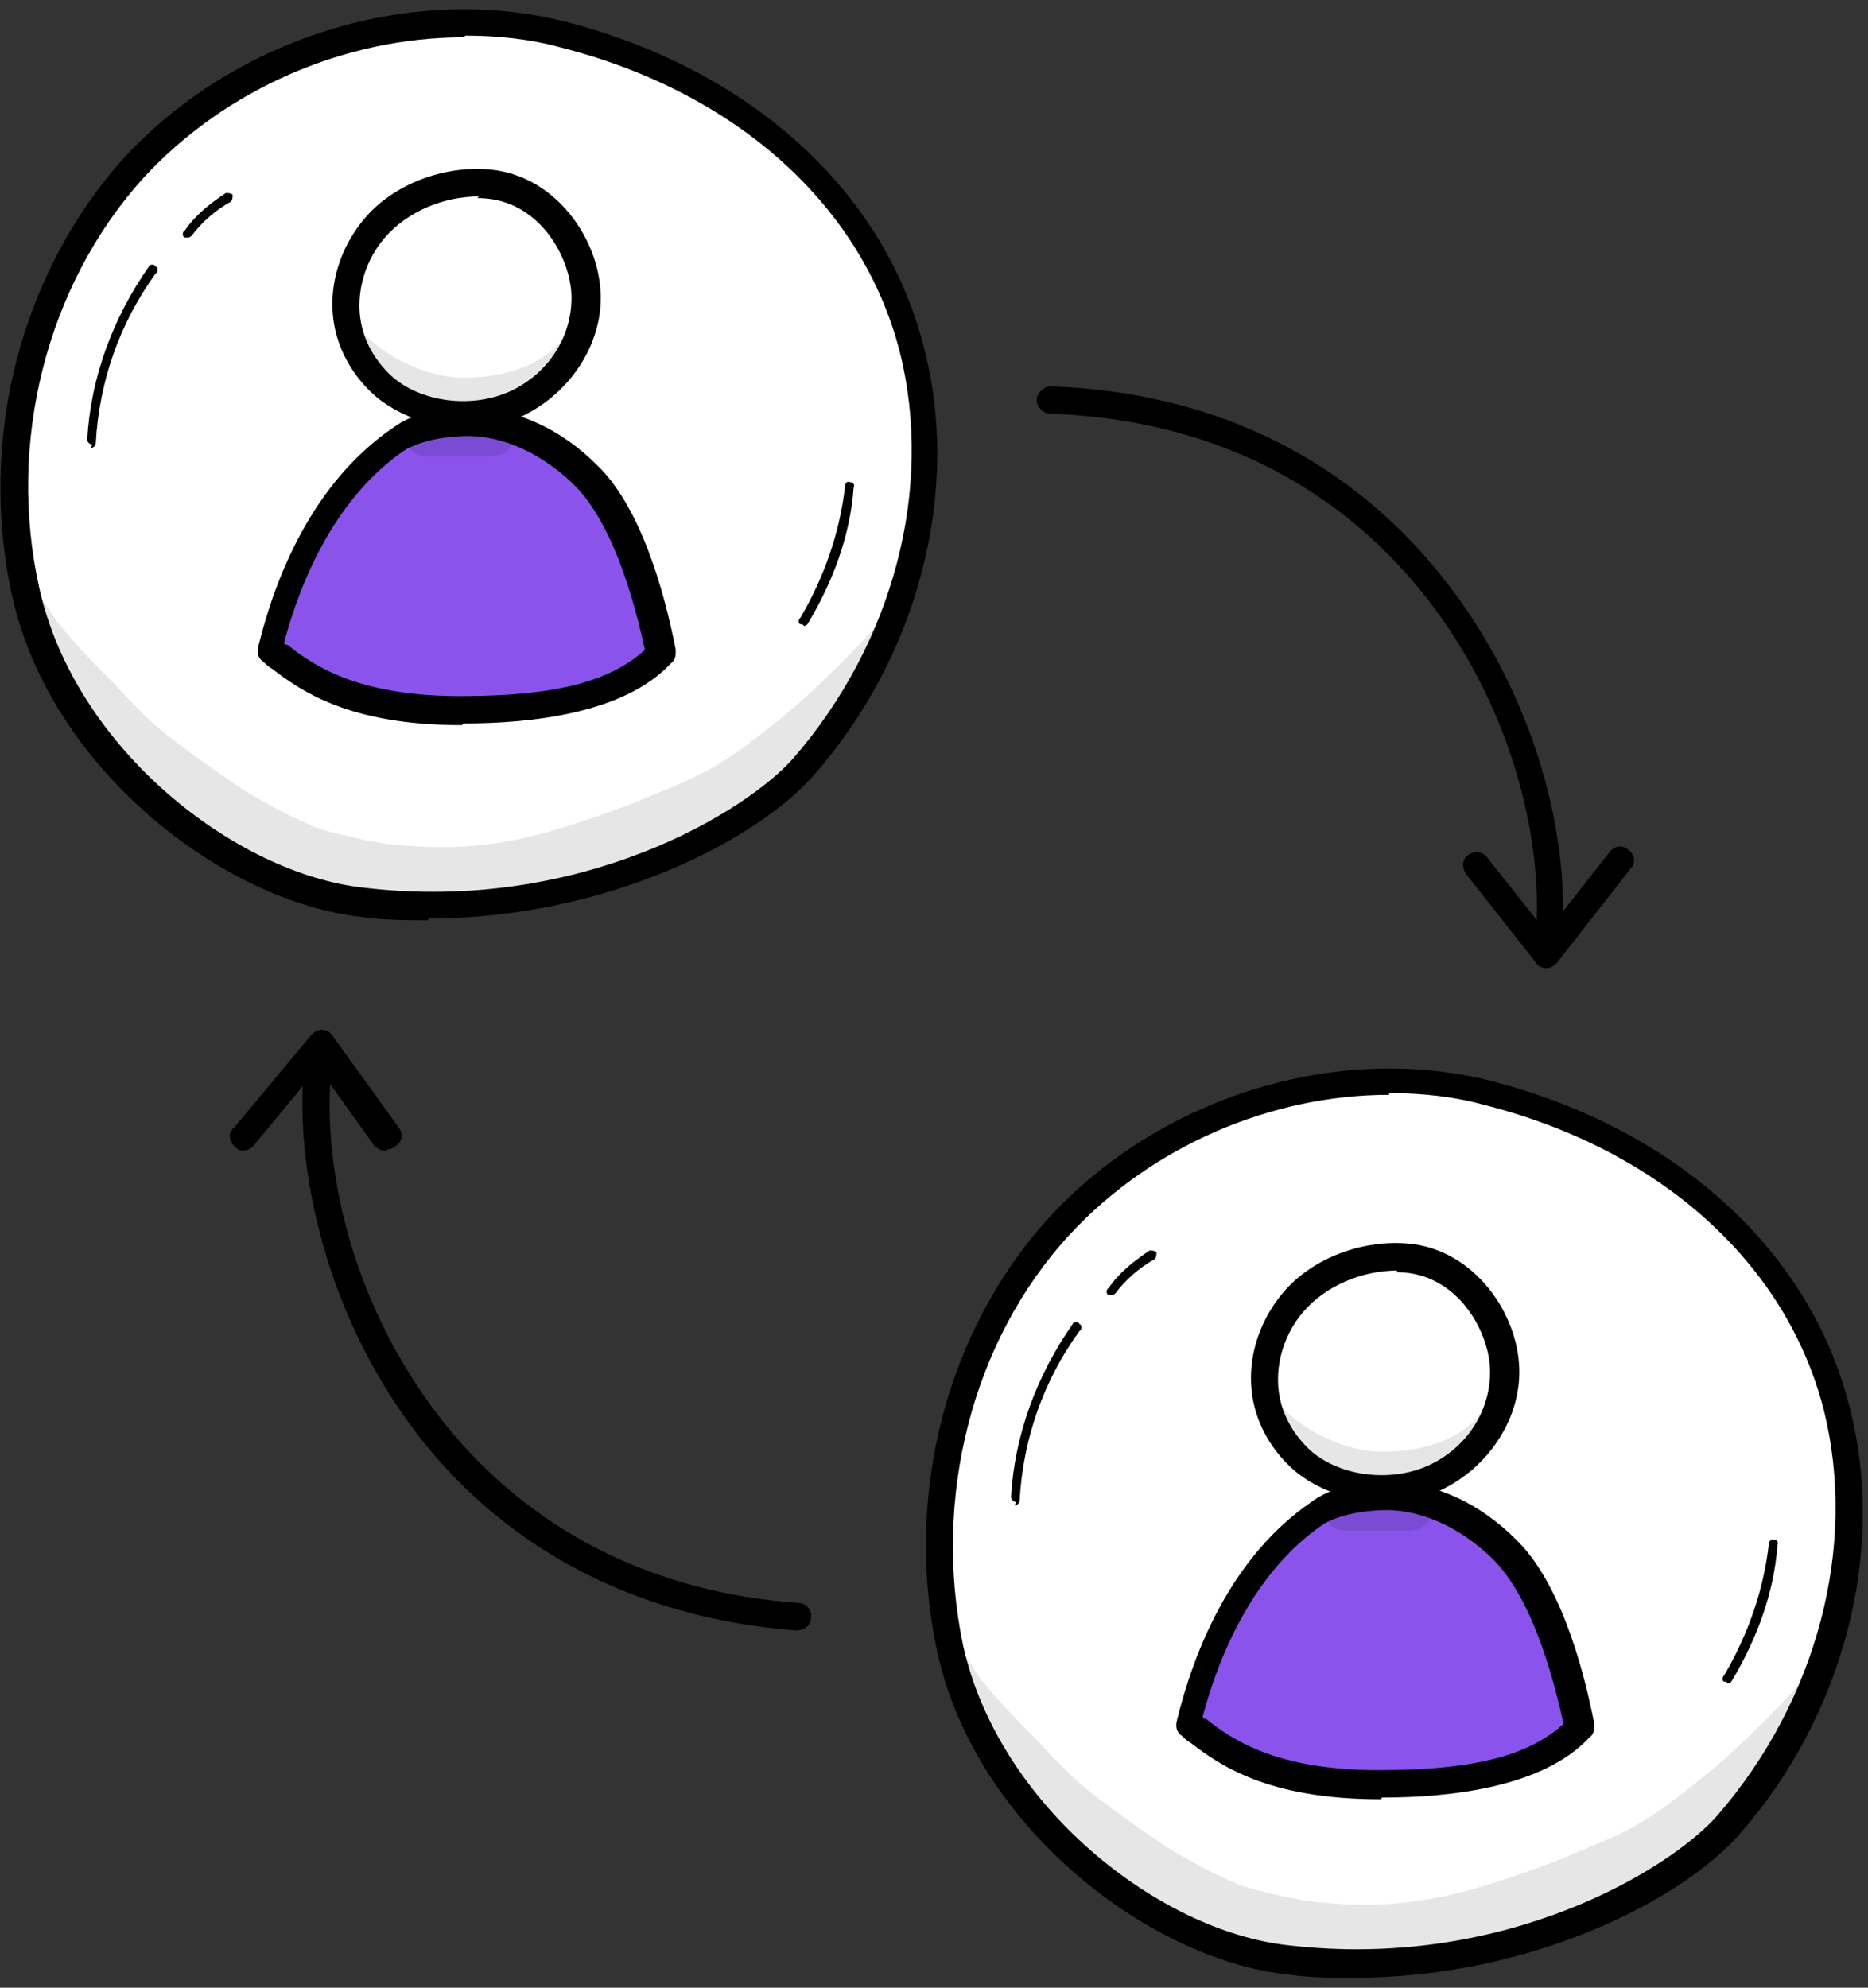 <svg width="94" height="100" viewBox="0 0 94 100" fill="none" xmlns="http://www.w3.org/2000/svg">
<rect x="0" y="0" width="94" height="100" fill="#333333" stroke="none"/>
<g clip-path="url(#clip0_84_1176)">
<path d="M74.897 54.993C67.149 53.013 58.454 55.94 53.289 61.708C48.037 67.476 46.229 75.568 47.779 82.972C49.673 91.408 58.196 97.865 64.738 98.64C75.413 99.845 84.194 95.024 86.949 91.925C91.942 86.157 94.267 78.151 92.373 70.919C90.479 63.688 84.28 57.49 74.811 55.079L74.897 54.993Z" fill="white"/>
<path d="M70.587 63.231C68.521 63.231 66.454 64.005 65.163 65.469C63.872 66.933 63.441 68.999 63.958 70.806C64.302 71.84 64.905 72.873 65.766 73.561C67.574 75.025 70.415 75.283 72.567 74.164C74.719 73.045 76.01 70.892 75.838 68.654C75.666 66.244 73.772 63.317 70.587 63.145V63.231Z" fill="white"/>
<path d="M69.64 75.541C68.004 75.541 66.454 75.025 65.249 74.078C64.302 73.303 63.528 72.184 63.183 70.979C62.581 68.912 63.183 66.674 64.561 65.038C65.938 63.403 68.262 62.456 70.501 62.542C73.944 62.628 76.269 65.813 76.441 68.654C76.613 71.151 75.063 73.647 72.739 74.853C71.792 75.369 70.673 75.541 69.554 75.541H69.64ZM70.329 63.919C68.521 63.919 66.713 64.694 65.594 65.986C64.475 67.277 64.044 69.085 64.475 70.634C64.733 71.581 65.335 72.442 66.024 73.045C67.574 74.336 70.156 74.594 72.05 73.647C73.944 72.7 75.063 70.806 74.977 68.826C74.891 66.933 73.342 64.092 70.415 64.005C70.415 64.005 70.329 64.005 70.242 64.005L70.329 63.919Z" fill="black"/>
<path d="M69.468 89.832C77.388 89.832 79.196 87.249 79.454 86.991C78.851 83.892 77.646 80.018 75.666 78.038C74.203 76.574 72.136 75.369 69.898 75.369C68.607 75.369 67.316 75.541 66.282 76.23C62.495 78.813 60.601 83.461 59.826 86.819C61.203 87.766 63.355 89.832 69.468 89.832V89.832Z" fill="#8A53EB"/>
<path d="M69.468 90.521C63.786 90.521 61.375 88.799 59.912 87.68C59.74 87.594 59.568 87.421 59.481 87.335C59.223 87.163 59.137 86.905 59.223 86.561C60.084 83.031 61.978 78.296 66.024 75.541C66.971 74.853 68.263 74.508 70.07 74.594C72.222 74.594 74.461 75.627 76.269 77.435C78.421 79.501 79.626 83.634 80.229 86.733C80.229 86.991 80.229 87.249 79.97 87.421C77.646 89.918 72.997 90.434 69.554 90.434L69.468 90.521ZM60.601 86.475H60.687C61.978 87.507 64.216 89.057 69.382 89.057C74.547 89.057 77.043 88.196 78.679 86.733C77.818 82.773 76.613 79.932 75.15 78.468C74.203 77.521 72.309 76.058 69.898 75.972C68.521 75.972 67.402 76.23 66.627 76.66C63.183 78.985 61.375 83.117 60.514 86.388L60.601 86.475Z" fill="black"/>
<g opacity="0.1">
<path d="M71.878 75.455C71.189 75.627 70.931 74.594 71.62 74.422C72.309 74.25 72.911 74.078 73.514 73.647C74.03 73.303 74.461 72.959 74.805 72.442C75.15 71.926 75.494 71.323 75.752 70.806C75.408 70.634 74.977 70.634 74.633 70.979C72.997 73.217 69.468 73.131 68.607 72.959C67.402 72.7 67.143 72.528 66.369 72.184C65.335 71.581 65.249 71.495 64.216 70.548C63.958 70.29 63.7 69.945 63.355 69.859C63.528 70.29 63.7 70.72 63.872 71.151C64.044 71.581 64.216 72.012 64.388 72.528C64.647 72.959 65.077 73.389 65.422 73.733C65.766 74.078 66.196 74.336 66.541 74.594C66.627 74.594 66.799 74.594 66.885 74.508C66.885 74.508 66.971 74.508 67.057 74.508C67.143 74.508 67.229 74.508 67.402 74.508C67.488 74.508 67.574 74.508 67.66 74.68C67.746 74.766 67.832 74.853 67.832 75.025C67.832 75.197 67.832 75.283 67.66 75.369C67.66 75.455 67.488 75.541 67.316 75.541C67.143 75.541 67.057 75.541 66.885 75.627C66.885 75.713 66.713 75.799 66.627 75.886C66.627 76.402 66.971 77.005 67.66 77.005C68.607 77.005 69.64 77.005 70.587 77.005C71.017 77.005 71.448 77.005 71.792 76.66C72.136 76.316 72.136 75.799 71.792 75.455C71.706 75.455 71.62 75.455 71.534 75.455H71.878Z" fill="black"/>
</g>
<path d="M68.182 99.501C67.063 99.501 65.857 99.501 64.738 99.329C57.765 98.554 49.07 91.839 47.176 83.144C45.455 75.31 47.607 66.959 52.772 61.278C58.368 55.165 67.321 52.41 75.069 54.391C84.366 56.801 91.081 62.913 93.061 70.747C94.955 77.979 92.803 86.329 87.466 92.355C84.625 95.541 77.135 99.501 68.096 99.501H68.182ZM69.903 55.079C63.964 55.079 57.937 57.662 53.805 62.138C48.898 67.476 46.918 75.396 48.468 82.8C50.275 90.892 58.368 97.176 64.824 97.865C75.757 99.156 84.108 93.991 86.433 91.322C91.426 85.554 93.492 77.806 91.77 70.919C89.876 63.516 83.505 57.834 74.725 55.596C73.175 55.165 71.539 54.993 69.903 54.993V55.079Z" fill="black"/>
<g opacity="0.1">
<path d="M89.273 88.998C89.962 87.707 90.565 86.415 91.081 85.038C91.339 84.435 91.598 83.833 91.77 83.23C90.306 85.296 86.777 88.567 86.088 89.084C82.558 92.011 81.784 92.183 78.254 93.647C73.864 95.282 70.936 96.143 66.546 95.713C65.771 95.713 62.586 95.024 62.069 94.68C61.553 94.508 60.003 93.733 58.626 92.872C57.248 91.925 55.871 90.978 54.494 89.859C53.719 89.17 53.03 88.481 52.342 87.707C51.308 86.674 50.275 85.641 49.328 84.435C48.726 83.574 47.865 82.025 47.348 81.422C47.607 80.647 47.348 79.7 46.66 79.184C46.746 80.475 46.918 81.853 47.176 83.144C47.348 83.488 47.434 83.833 47.607 84.177C47.779 84.521 47.865 84.866 48.037 85.124C48.468 85.899 48.812 86.588 49.242 87.362C50.447 89.428 51.911 91.322 53.461 92.958C55.01 94.249 56.646 95.368 58.454 96.401C60.003 97.176 61.467 97.951 63.189 98.209C66.029 98.812 69.043 98.984 71.883 98.554C73.433 98.296 74.983 98.037 76.446 97.693C76.446 97.521 76.618 97.435 76.877 97.349C80.665 96.143 84.022 93.819 87.035 91.064C87.724 90.461 88.412 89.773 89.015 89.084L89.273 88.998Z" fill="black"/>
</g>
<path d="M51.136 75.568C51.05 75.568 50.878 75.482 50.878 75.31C51.05 72.211 52.169 69.198 53.977 66.615C53.977 66.529 54.236 66.443 54.322 66.615C54.408 66.615 54.494 66.873 54.322 66.959C52.514 69.456 51.481 72.383 51.309 75.482C51.309 75.568 51.222 75.74 51.05 75.74L51.136 75.568Z" fill="black"/>
<path d="M55.957 65.151C55.957 65.151 55.871 65.151 55.785 65.151C55.699 65.151 55.613 64.893 55.785 64.807C56.302 64.032 57.077 63.43 57.851 62.913C57.937 62.913 58.11 62.913 58.196 62.999C58.196 63.085 58.196 63.258 58.11 63.344C57.335 63.774 56.646 64.377 56.13 65.065C56.13 65.065 56.044 65.151 55.957 65.151V65.151Z" fill="black"/>
<path d="M86.863 84.607C86.863 84.607 86.863 84.607 86.777 84.607C86.691 84.607 86.605 84.435 86.777 84.263C87.982 82.197 88.757 79.959 89.015 77.634C89.015 77.548 89.187 77.376 89.273 77.462C89.359 77.462 89.532 77.548 89.446 77.72C89.273 80.131 88.413 82.455 87.121 84.607C87.121 84.607 87.035 84.694 86.949 84.694L86.863 84.607Z" fill="black"/>
<path d="M77.91 48.364C77.91 48.364 77.91 48.364 77.824 48.364C77.479 48.364 77.135 47.934 77.221 47.59C77.824 42.769 76.188 35.193 71.109 29.253C66.632 24.001 60.348 21.074 52.858 20.816C52.514 20.816 52.169 20.472 52.169 20.127C52.169 19.783 52.514 19.439 52.858 19.439C60.692 19.697 67.321 22.796 72.056 28.392C77.393 34.676 79.201 42.682 78.512 47.848C78.512 48.192 78.168 48.45 77.824 48.45L77.91 48.364Z" fill="black"/>
<path d="M77.824 48.709C77.651 48.709 77.393 48.623 77.307 48.45L73.778 43.974C73.519 43.629 73.605 43.199 73.864 43.027C74.208 42.769 74.638 42.855 74.811 43.113L77.824 46.901L81.009 42.855C81.267 42.51 81.698 42.51 81.956 42.769C82.3 43.027 82.3 43.457 82.042 43.715L78.34 48.45C78.168 48.623 77.996 48.709 77.824 48.709V48.709Z" fill="black"/>
<path d="M40.031 82.025C32.197 81.422 25.654 78.065 21.178 72.383C16.099 65.926 14.635 57.834 15.41 52.755C15.41 52.41 15.84 52.152 16.185 52.152C16.529 52.152 16.787 52.583 16.787 52.927C16.012 57.748 17.39 65.324 22.297 71.522C26.601 76.946 32.8 80.131 40.203 80.647C40.548 80.647 40.892 80.992 40.806 81.422C40.806 81.766 40.462 82.025 40.117 82.025H40.031Z" fill="black"/>
<path d="M19.456 57.92C19.284 57.92 19.025 57.834 18.853 57.662L16.012 53.702L12.741 57.662C12.483 57.92 12.052 58.006 11.794 57.662C11.536 57.404 11.45 56.973 11.794 56.715L15.668 52.066C15.84 51.894 16.012 51.808 16.184 51.808C16.357 51.808 16.615 51.894 16.701 52.066L20.058 56.715C20.317 57.059 20.231 57.49 19.886 57.662C19.8 57.748 19.628 57.834 19.456 57.834V57.92Z" fill="black"/>
<path d="M28.323 1.791C20.661 -0.189 11.966 2.738 6.715 8.506C1.463 14.273 -0.344 22.366 1.291 29.769C3.185 38.206 11.708 44.663 18.251 45.437C28.925 46.643 37.706 41.822 40.461 38.722C45.454 32.955 47.779 24.948 45.885 17.717C43.991 10.486 37.793 4.201 28.323 1.791Z" fill="white"/>
<path d="M21.608 46.298C20.489 46.298 19.284 46.298 18.165 46.126C11.191 45.351 2.496 38.636 0.603 29.942C-1.119 22.107 1.033 13.757 6.198 7.989C11.794 1.877 20.747 -0.878 28.495 1.102C37.793 3.512 44.508 9.625 46.487 17.459C48.382 24.69 46.229 33.041 40.892 39.067C38.051 42.252 30.561 46.212 21.522 46.212L21.608 46.298ZM23.33 1.877C17.39 1.877 11.364 4.459 7.231 8.936C2.324 14.36 0.344 22.28 1.98 29.597C3.788 37.689 11.88 43.974 18.337 44.663C29.27 45.954 37.62 40.789 39.945 38.12C44.938 32.352 47.004 24.604 45.282 17.717C43.388 10.313 37.018 4.632 28.237 2.393C26.687 1.963 25.052 1.791 23.416 1.791L23.33 1.877Z" fill="black"/>
<g opacity="0.1">
<path d="M42.786 35.795C43.474 34.504 44.077 33.213 44.594 31.835C44.852 31.233 45.11 30.63 45.282 30.027C43.819 32.094 40.289 35.365 39.6 35.882C36.071 38.809 35.296 38.981 31.767 40.444C27.376 42.08 24.449 42.941 20.058 42.51C19.284 42.51 16.098 41.822 15.582 41.477C15.065 41.305 13.516 40.53 12.138 39.669C10.761 38.722 9.384 37.776 8.006 36.656C7.231 35.968 6.543 35.279 5.854 34.504C4.821 33.471 3.788 32.438 2.841 31.233C2.238 30.372 1.377 28.822 0.861 28.22C1.119 27.445 0.861 26.498 0.172 25.981C0.258 27.273 0.43 28.65 0.689 29.941C0.861 30.286 0.947 30.63 1.119 30.974C1.291 31.319 1.377 31.663 1.55 31.922C1.98 32.696 2.324 33.385 2.755 34.16C3.96 36.226 5.423 38.12 6.973 39.755C8.523 41.047 10.158 42.166 11.966 43.199C13.516 43.974 14.979 44.749 16.701 45.007C19.542 45.609 22.555 45.782 25.396 45.351C26.945 45.093 28.495 44.835 29.959 44.49C29.959 44.318 30.131 44.232 30.389 44.146C34.177 42.941 37.534 40.616 40.547 37.862C41.236 37.259 41.925 36.57 42.528 35.882L42.786 35.795Z" fill="black"/>
</g>
<path d="M4.649 22.366C4.563 22.366 4.39 22.28 4.39 22.107C4.563 19.008 5.682 15.995 7.49 13.412C7.49 13.326 7.748 13.24 7.834 13.412C7.92 13.412 8.006 13.671 7.834 13.757C6.026 16.253 4.993 19.18 4.821 22.28C4.821 22.366 4.735 22.538 4.563 22.538L4.649 22.366Z" fill="black"/>
<path d="M9.47 11.949C9.47 11.949 9.383 11.949 9.297 11.949C9.211 11.949 9.125 11.691 9.297 11.605C9.814 10.83 10.589 10.227 11.364 9.711C11.45 9.711 11.622 9.711 11.708 9.797C11.708 9.883 11.708 10.055 11.622 10.141C10.847 10.572 10.158 11.174 9.642 11.863C9.642 11.863 9.556 11.949 9.47 11.949V11.949Z" fill="black"/>
<path d="M40.375 31.405C40.375 31.405 40.375 31.405 40.289 31.405C40.203 31.405 40.117 31.233 40.289 31.061C41.494 28.994 42.269 26.756 42.527 24.432C42.527 24.346 42.614 24.174 42.786 24.26C42.872 24.26 43.044 24.346 42.958 24.518C42.786 26.928 41.925 29.253 40.633 31.405C40.633 31.405 40.547 31.491 40.461 31.491L40.375 31.405Z" fill="black"/>
<path d="M24.363 9.194C22.297 9.194 20.231 9.969 18.939 11.432C17.648 12.896 17.218 14.962 17.734 16.77C18.078 17.803 18.681 18.836 19.542 19.525C21.35 20.988 24.191 21.247 26.343 20.127C28.495 19.008 29.786 16.856 29.614 14.618C29.442 12.207 27.548 9.28 24.363 9.108V9.194Z" fill="white"/>
<path d="M23.416 21.505C21.78 21.505 20.231 20.988 19.025 20.041C18.078 19.267 17.304 18.147 16.959 16.942C16.357 14.876 16.959 12.638 18.337 11.002C19.714 9.366 22.038 8.419 24.277 8.506C27.72 8.592 30.045 11.777 30.217 14.618C30.389 17.114 28.839 19.611 26.515 20.816C25.568 21.333 24.449 21.505 23.33 21.505H23.416ZM24.105 9.883C22.297 9.883 20.489 10.658 19.37 11.949C18.251 13.24 17.82 15.048 18.251 16.598C18.509 17.545 19.111 18.406 19.8 19.008C21.35 20.3 23.932 20.558 25.826 19.611C27.72 18.664 28.839 16.77 28.753 14.79C28.667 12.896 27.118 10.055 24.191 9.969C24.191 9.969 24.105 9.969 24.018 9.969L24.105 9.883Z" fill="black"/>
<path d="M23.244 35.795C31.164 35.795 32.972 33.213 33.23 32.955C32.627 29.855 31.422 25.981 29.442 24.001C27.979 22.538 25.913 21.333 23.674 21.333C22.383 21.333 21.092 21.505 20.059 22.194C16.271 24.776 14.377 29.425 13.602 32.782C14.979 33.729 17.132 35.795 23.244 35.795V35.795Z" fill="#8A53EB"/>
<path d="M23.244 36.484C17.562 36.484 15.152 34.762 13.688 33.643C13.516 33.557 13.344 33.385 13.258 33.299C12.999 33.127 12.913 32.868 12.999 32.524C13.86 28.994 15.754 24.26 19.8 21.505C20.747 20.816 22.039 20.472 23.846 20.558C25.999 20.558 28.237 21.591 30.045 23.399C32.197 25.465 33.402 29.597 34.005 32.696C34.005 32.955 34.005 33.213 33.747 33.385C31.422 35.882 26.773 36.398 23.33 36.398L23.244 36.484ZM14.377 32.438H14.463C15.754 33.471 17.992 35.021 23.158 35.021C28.323 35.021 30.82 34.16 32.455 32.696C31.594 28.736 30.389 25.895 28.926 24.432C27.979 23.485 26.085 22.021 23.674 21.935C22.297 21.935 21.178 22.194 20.403 22.624C16.959 24.948 15.152 29.081 14.291 32.352L14.377 32.438Z" fill="black"/>
<g opacity="0.1">
<path d="M25.654 21.419C24.966 21.591 24.707 20.558 25.396 20.386C26.085 20.213 26.687 20.041 27.29 19.611C27.806 19.267 28.237 18.922 28.581 18.406C28.926 17.889 29.27 17.287 29.528 16.77C29.184 16.598 28.753 16.598 28.409 16.942C26.773 19.18 23.244 19.094 22.383 18.922C21.178 18.664 20.919 18.492 20.145 18.147C19.112 17.545 19.026 17.459 17.992 16.512C17.734 16.253 17.476 15.909 17.132 15.823C17.304 16.253 17.476 16.684 17.648 17.114C17.82 17.545 17.992 17.975 18.165 18.492C18.423 18.922 18.853 19.353 19.198 19.697C19.542 20.041 19.973 20.3 20.317 20.558C20.403 20.558 20.575 20.558 20.661 20.472C20.661 20.472 20.747 20.472 20.833 20.472C20.919 20.472 21.006 20.472 21.178 20.472C21.264 20.472 21.35 20.472 21.436 20.644C21.522 20.73 21.608 20.816 21.608 20.988C21.608 21.16 21.608 21.247 21.436 21.333C21.436 21.419 21.264 21.505 21.092 21.505C20.919 21.505 20.833 21.505 20.661 21.591C20.661 21.677 20.489 21.763 20.403 21.849C20.403 22.366 20.747 22.968 21.436 22.968C22.383 22.968 23.416 22.968 24.363 22.968C24.793 22.968 25.224 22.968 25.568 22.624C25.913 22.28 25.913 21.763 25.568 21.419C25.482 21.419 25.396 21.419 25.31 21.419H25.654Z" fill="black"/>
</g>
</g>
<defs>
<clipPath id="clip0_84_1176">
<rect width="93.75" height="100" fill="white"/>
</clipPath>
</defs>
</svg>
